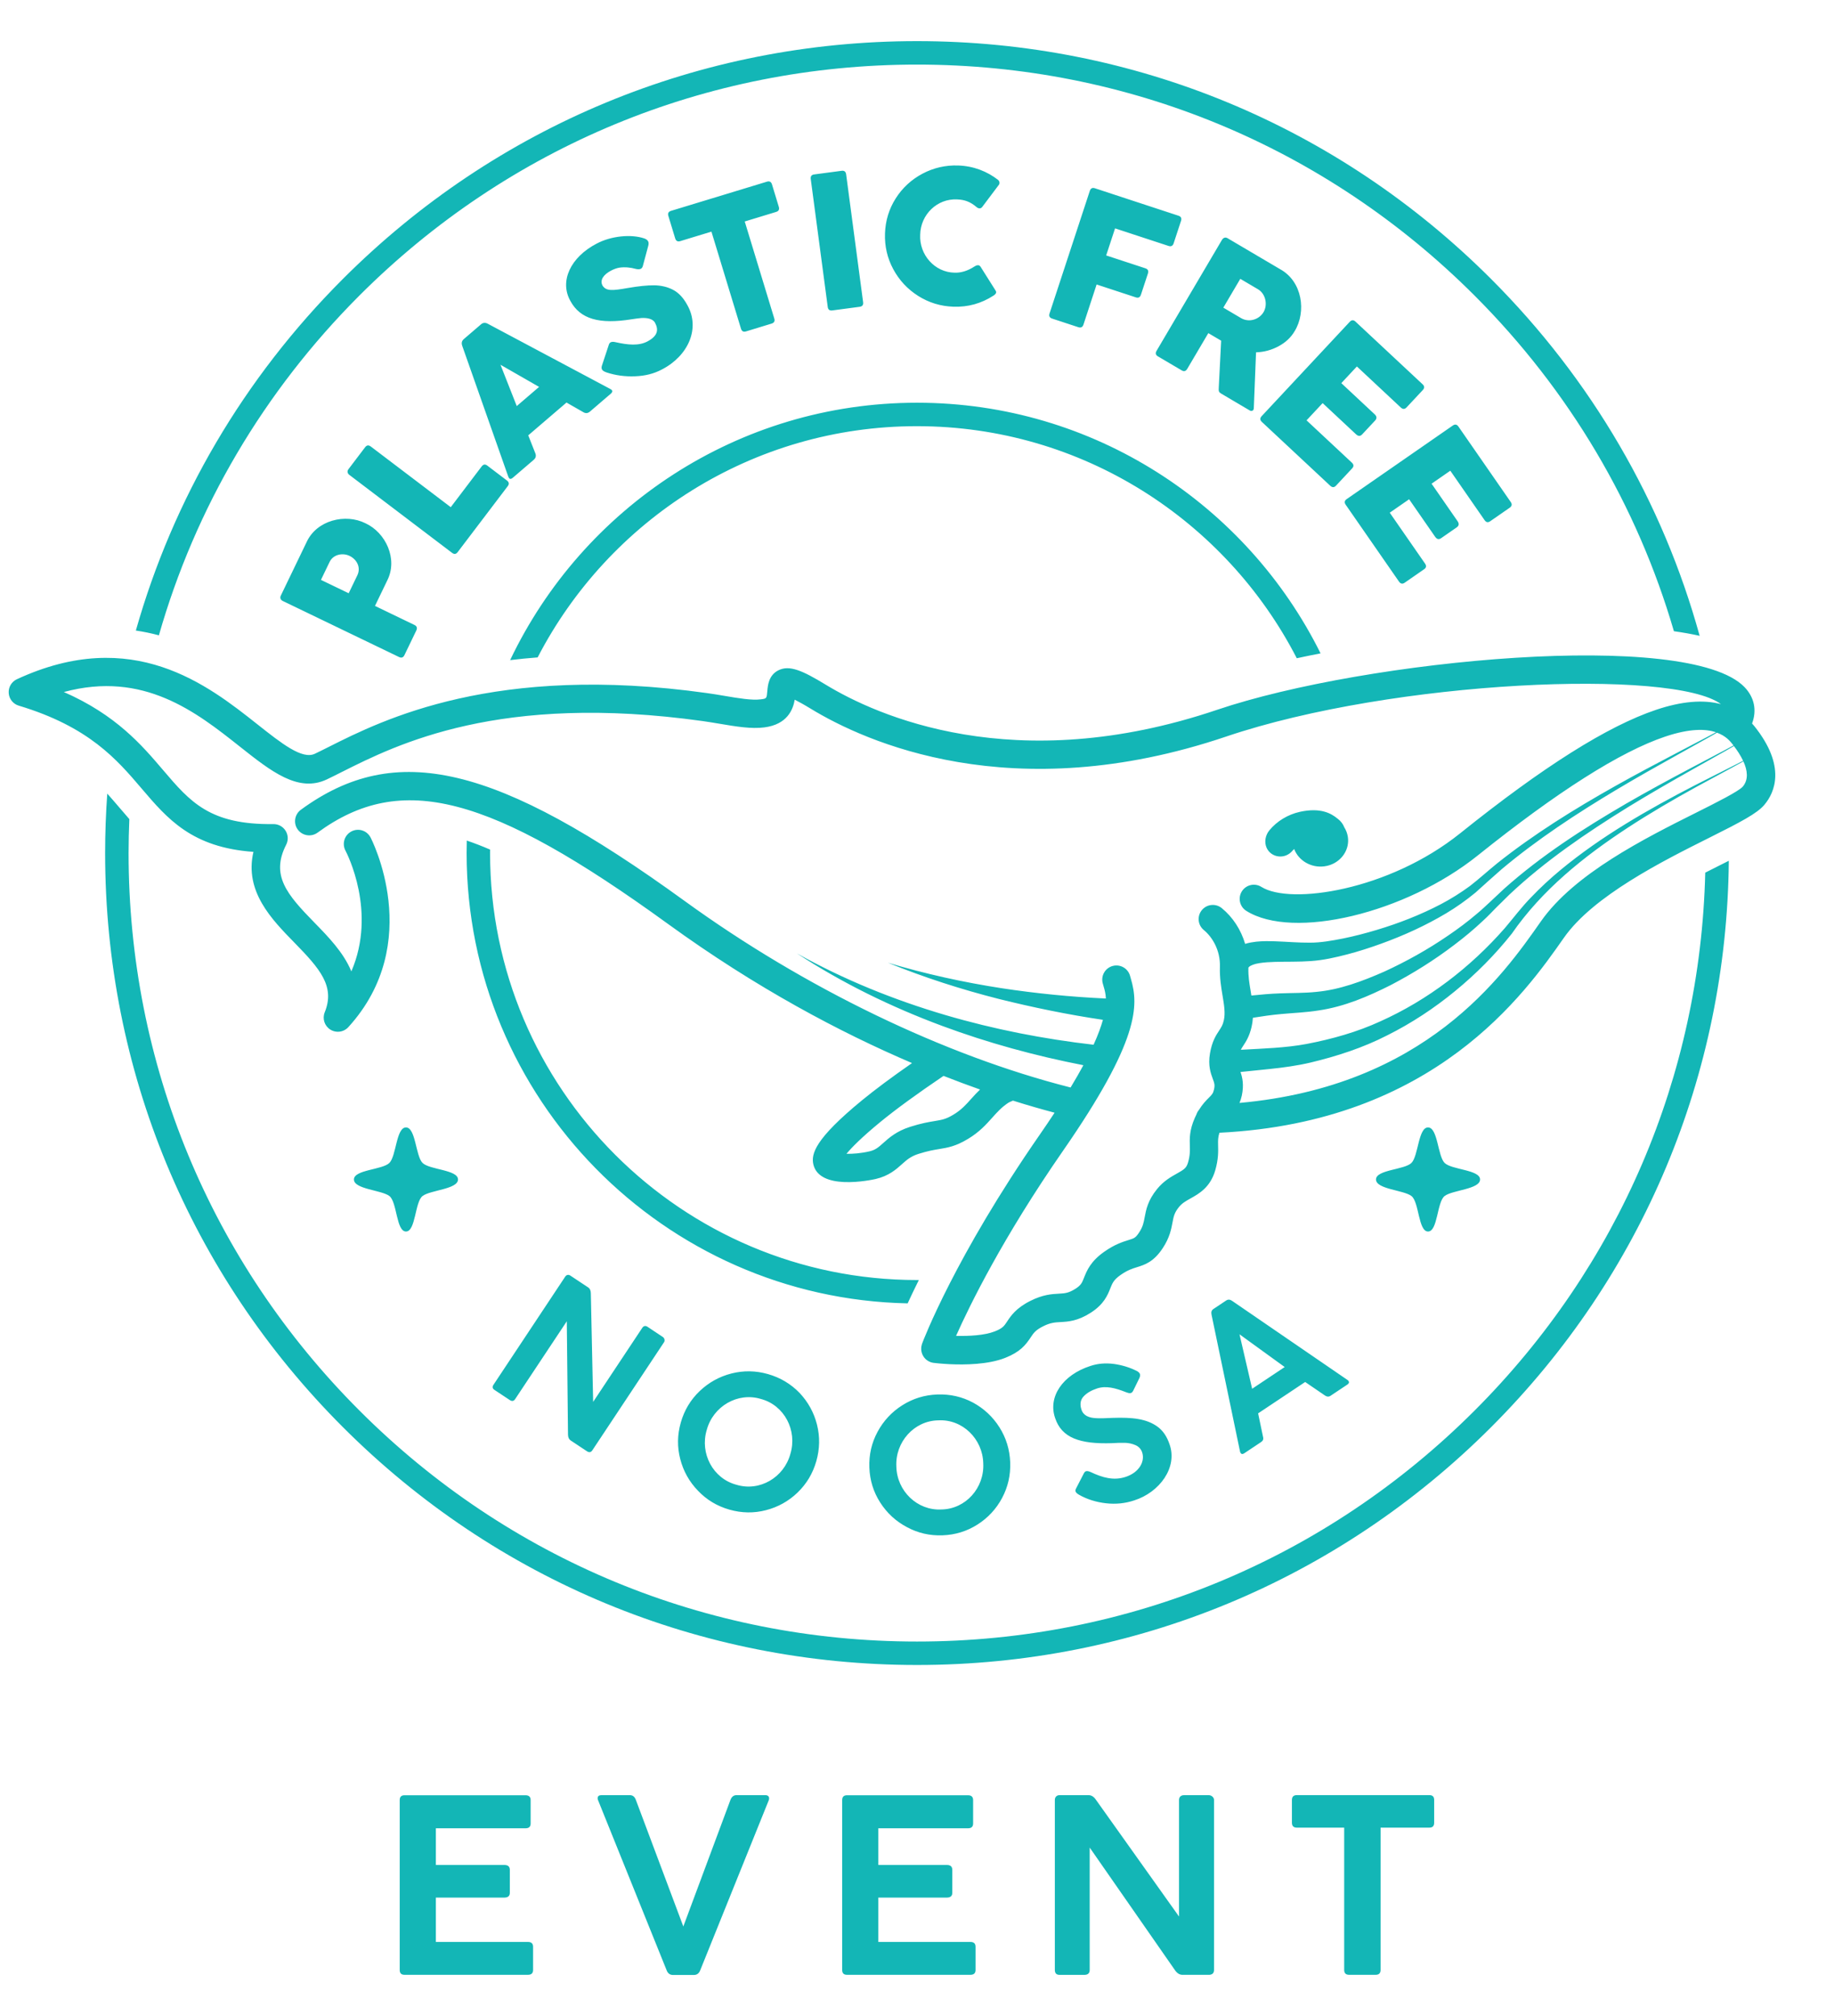 <?xml version="1.0" encoding="UTF-8"?>
<svg xmlns="http://www.w3.org/2000/svg" xmlns:xlink="http://www.w3.org/1999/xlink" version="1.1" id="Layer_1" x="0px" y="0px" viewBox="0 0 625.6 687.7" style="enable-background:new 0 0 625.6 687.7;" xml:space="preserve">
<style type="text/css">
	.st0{fill:#13B6B6;}
</style>
<path class="st0" d="M598.39,247.64c-0.24-0.3-0.49-0.56-0.74-0.85c1.69-4.52,0.78-8.92-2.57-12.41  c-19.11-19.87-129.22-9.4-179.89,7.73c-69.31,23.43-116.46,1.82-133.51-8.55c-7.96-4.85-12.41-6.82-16.19-4.9  c-3.3,1.67-3.59,5.19-3.75,7.07c-0.22,2.56-0.22,2.56-2.25,2.82c-3.01,0.39-7.58-0.38-12.42-1.2c-1.95-0.33-3.95-0.67-5.94-0.94  c-72.29-10.14-110.55,9.09-128.93,18.33c-1.76,0.88-3.35,1.69-4.8,2.37c-4.32,2.05-11.36-3.52-19.52-9.98  c-16.97-13.44-42.62-33.74-82.12-15.44c-1.82,0.84-2.93,2.73-2.79,4.73s1.51,3.71,3.43,4.28c23.95,7.19,33.5,18.4,41.92,28.28  c8.79,10.32,17.13,20.11,38.13,21.59c-3.15,13.46,6.21,23.02,13.93,30.92c8.78,8.98,13.98,14.94,10.39,23.8  c-0.88,2.17-0.08,4.66,1.9,5.9c0.73,0.46,1.53,0.7,2.35,0.74c1.4,0.07,2.8-0.48,3.8-1.57c26.26-28.85,7.74-64.41,7.55-64.76  c-1.26-2.35-4.18-3.24-6.53-1.98c-2.35,1.25-3.25,4.17-2,6.53c0.53,1,10.77,20.9,2.01,41.19c-2.67-6.48-7.93-11.86-12.56-16.6  c-9.48-9.69-15.01-16.16-9.67-26.61c0.77-1.51,0.7-3.31-0.2-4.75c-0.89-1.44-2.48-2.3-4.17-2.28c-21.67,0.28-28.34-7.54-37.58-18.38  c-7.29-8.56-16.05-18.84-33.89-26.67c27.23-7.36,45.26,6.91,60.09,18.66c10.68,8.46,19.91,15.77,29.66,11.13  c1.5-0.71,3.16-1.55,4.99-2.47c18.85-9.48,53.93-27.12,123.25-17.4c1.9,0.27,3.81,0.59,5.67,0.9c5.57,0.94,10.83,1.83,15.27,1.25  c7.84-1.01,9.79-6.05,10.38-9.45c1.25,0.62,3.03,1.59,5.54,3.12c18.21,11.08,68.46,34.2,141.63,9.45  c57.17-19.33,152.57-23.22,168.77-11.06c-6.06-1.61-13.45-0.98-22.13,1.94c-16.58,5.58-38.45,19.36-66.86,42.15  c-24.26,19.46-57.84,24.49-67.77,18.25c-2.26-1.42-5.24-0.74-6.66,1.52c-1.42,2.26-0.74,5.24,1.52,6.66  c15.97,10.02,54.34,0.84,78.95-18.9c27.13-21.75,48.62-35.39,63.89-40.53c8.56-2.88,13.94-2.65,17.38-1.5  c-0.88,0.47-1.76,0.94-2.63,1.41l-10.63,5.58c-7.09,3.71-14.17,7.46-21.16,11.39c-13.96,7.86-27.65,16.32-40.27,26.37  c-3.1,2.52-6.18,5.32-9.21,7.67c-3.15,2.31-6.47,4.41-9.95,6.23c-6.96,3.64-14.34,6.52-21.89,8.78c-3.77,1.13-7.58,2.13-11.41,2.91  c-3.83,0.76-7.66,1.44-11.34,1.44c-3.79,0.03-7.72-0.32-11.85-0.47c-2.08-0.06-4.19-0.11-6.49,0.13c-1.17,0.15-2.45,0.32-3.79,0.75  c-1.41-4.78-4.15-9.07-7.97-12.19c-2.07-1.69-5.11-1.38-6.8,0.68c-1.69,2.07-1.38,5.11,0.68,6.8c2.78,2.27,5.68,6.78,5.49,12.6  c-0.12,3.65,0.42,6.92,0.9,9.8c0.53,3.19,0.99,5.95,0.43,8.4c-0.36,1.59-0.81,2.27-1.55,3.4c-1.1,1.66-2.46,3.72-3.17,7.84  c-0.72,4.18,0.25,6.8,0.95,8.7c0.54,1.45,0.77,2.05,0.43,3.61c-0.33,1.39-0.65,1.72-1.75,2.82c-0.96,0.96-2.18,2.19-3.4,4.18  c-0.39,0.46-0.68,0.99-0.87,1.58c-0.18,0.35-0.35,0.71-0.52,1.1c-1.87,4.22-1.79,7.07-1.72,9.59c0.05,1.74,0.09,3.24-0.59,5.61  c-0.55,1.92-1.35,2.45-3.81,3.82c-2.02,1.13-4.53,2.53-6.78,5.3c-3.15,3.87-3.74,7.05-4.22,9.6c-0.35,1.88-0.6,3.23-1.88,5.18  c-1.22,1.86-1.64,1.99-3.63,2.61c-1.97,0.61-4.68,1.45-8.3,4c-4.67,3.28-5.95,6.5-6.88,8.85c-0.69,1.75-1.01,2.54-2.93,3.77  c-2.33,1.48-3.57,1.55-5.64,1.67c-2.43,0.13-5.45,0.3-9.76,2.47c-4.89,2.46-6.64,5.11-7.92,7.05c-1,1.52-1.51,2.29-4.21,3.35  c-3.45,1.36-8.77,1.63-13.19,1.53c4.64-10.41,15.92-33.49,36.5-63.16c26.15-37.71,25.78-49.61,23.16-58.57  c-0.1-0.35-0.2-0.67-0.28-0.99c-0.66-2.59-3.3-4.14-5.88-3.48c-2.59,0.66-4.14,3.29-3.48,5.88c0.11,0.42,0.23,0.85,0.37,1.31  c0.29,0.98,0.64,2.2,0.72,3.93c-11.87-0.54-23.79-1.72-35.6-3.52c-13.06-2.02-26.04-4.88-38.78-8.69  c12.32,5.01,25.05,9.11,38.02,12.4c11.65,2.89,23.41,5.31,35.35,7.08c-0.65,2.34-1.66,5.13-3.19,8.5  c-17.02-1.96-33.93-5.25-50.44-10.1c-17.54-5.16-34.66-12.05-50.74-21.05c15.41,10.1,32.14,18.26,49.52,24.72  c15.61,5.8,31.76,10.21,48.18,13.41c-1.25,2.32-2.7,4.85-4.36,7.6c-42.95-10.88-90.71-33.91-131.64-63.61  c-64.31-46.66-98.57-54.8-130.93-31.12c-2.15,1.58-2.62,4.6-1.05,6.75c1.58,2.15,4.6,2.62,6.75,1.05  c28.52-20.87,58.69-13.01,119.55,31.15c30.19,21.91,58.87,37.04,83.23,47.45c-6.85,4.76-12.56,9.01-17.04,12.68  c-16.04,13.17-17.46,18.31-16.61,21.94c1.07,4.37,5.71,5.74,10.39,5.96c5.21,0.24,10.47-0.95,10.87-1.04  c4.47-1.04,6.95-3.26,8.95-5.05c1.67-1.49,2.98-2.67,5.64-3.51c3.18-1.01,5.27-1.36,7.11-1.66c2.88-0.47,5.59-0.92,9.78-3.45  c3.91-2.35,6.22-4.95,8.27-7.24c1.71-1.91,3.18-3.56,5.52-5.11c0.23-0.14,0.76-0.38,1.55-0.71c5.19,1.64,9.94,2.99,14.2,4.12  c-1.55,2.36-3.23,4.85-5.06,7.49c-28.94,41.73-39.72,70.15-40.16,71.34c-0.01,0.03-0.01,0.06-0.02,0.09  c-0.04,0.12-0.07,0.25-0.1,0.38c-0.05,0.19-0.11,0.38-0.13,0.58c0,0.02-0.01,0.04-0.01,0.06c-0.01,0.1,0,0.19-0.01,0.29  c-0.01,0.2-0.03,0.41-0.01,0.61c0.01,0.14,0.04,0.27,0.06,0.4c0.03,0.17,0.05,0.35,0.09,0.51c0.04,0.15,0.1,0.28,0.15,0.43  s0.1,0.3,0.17,0.44s0.15,0.26,0.23,0.4c0.08,0.13,0.16,0.27,0.25,0.4c0.09,0.12,0.2,0.23,0.3,0.35c0.1,0.11,0.2,0.23,0.32,0.34  c0.13,0.11,0.27,0.21,0.4,0.31c0.11,0.08,0.22,0.17,0.34,0.24c0.17,0.1,0.35,0.18,0.54,0.27c0.09,0.04,0.17,0.1,0.27,0.13  c0.01,0.01,0.03,0,0.05,0.01c0.33,0.12,0.68,0.22,1.05,0.26c0.55,0.07,2.65,0.31,5.51,0.45c5.27,0.25,13.16,0.12,18.91-2.15  c5.12-2.02,6.98-4.38,8.73-7.02c0.97-1.47,1.6-2.43,4.19-3.74c2.51-1.26,4.02-1.35,5.94-1.45c2.6-0.14,5.84-0.32,10.3-3.17  c4.55-2.9,5.8-6.05,6.71-8.35c0.72-1.8,1.15-2.89,3.46-4.52c2.38-1.68,3.95-2.16,5.61-2.68c2.68-0.83,5.72-1.78,8.84-6.54  c2.34-3.57,2.87-6.42,3.3-8.71c0.39-2.07,0.62-3.32,2.21-5.28c1.09-1.34,2.37-2.05,4-2.96c2.83-1.58,6.7-3.75,8.38-9.58  c1.09-3.8,1.02-6.43,0.96-8.54c-0.04-1.6-0.04-2.72,0.46-4.25c73.45-3.63,104.26-47.58,117.51-66.52  c10-14.29,33.74-26.18,49.45-34.04c10.76-5.39,16.49-8.34,18.99-11.38C605.36,270.31,609.39,261.35,598.39,247.64z M331.31,374.79  c-1.82,2.04-3.39,3.8-6.05,5.4c-2.6,1.57-3.86,1.77-6.36,2.19c-2.06,0.34-4.62,0.76-8.47,1.99c-4.63,1.48-7.14,3.72-9.15,5.52  c-1.64,1.47-2.64,2.36-4.69,2.84c-2.98,0.69-5.8,0.89-7.85,0.83c1.73-2.08,5.08-5.53,11.51-10.81c5.35-4.39,12.62-9.69,21.6-15.76  c4.33,1.7,8.49,3.25,12.46,4.65C333.17,372.72,332.21,373.79,331.31,374.79z M426.05,329.84c0.37-0.46,1.81-1.06,3.48-1.3  c1.67-0.28,3.57-0.38,5.49-0.44c3.88-0.1,7.94,0.02,12.16-0.28c4.33-0.3,8.39-1.25,12.35-2.27c3.97-1.04,7.85-2.29,11.67-3.68  c7.65-2.77,15.08-6.15,22.09-10.33c3.5-2.09,6.85-4.47,10.01-7.07c3.11-2.79,5.95-5.39,8.97-8.01c12.19-10.23,25.6-19,39.32-27.2  c6.87-4.1,13.84-8.02,20.83-11.91l10.49-5.85c0.92-0.53,1.84-1.05,2.77-1.58c2.99,1.08,4.45,2.86,5.18,3.77  c0.15,0.19,0.31,0.39,0.46,0.59c-1.1,0.59-2.2,1.18-3.29,1.77l-11.18,5.9c-7.45,3.94-14.86,7.96-22.17,12.18  c-14.57,8.49-28.87,17.66-41.58,29l-4.66,4.37c-1.53,1.41-3.01,2.84-4.62,4.16c-3.15,2.69-6.49,5.19-9.93,7.52  c-6.86,4.7-14.15,8.77-21.66,12.22c-7.55,3.33-15.33,6.22-23.22,6.93c-3.98,0.43-8.06,0.34-12.43,0.51c-3.26,0.12-6.5,0.4-9.72,0.74  c-0.08-0.5-0.16-0.99-0.24-1.49c-0.45-2.68-0.87-5.21-0.77-7.9c0-0.05-0.01-0.1,0-0.14C425.91,329.98,425.98,329.92,426.05,329.84z   M424.02,356.8c0.97-1.46,2.17-3.28,2.92-6.58c0.24-1.04,0.37-2.06,0.44-3.06c3.22-0.52,6.43-0.98,9.66-1.27  c4.04-0.38,8.41-0.53,12.78-1.23c8.9-1.31,16.99-4.83,24.62-8.67c7.61-3.98,14.87-8.53,21.66-13.71c3.41-2.57,6.7-5.31,9.81-8.25  c1.58-1.43,3.05-3.01,4.55-4.53l4.45-4.39c12.17-11.46,26.16-20.97,40.45-29.81c7.17-4.4,14.47-8.6,21.81-12.74l11.02-6.2  c1.09-0.63,2.18-1.25,3.27-1.88c1.19,1.55,2.32,3.28,3.14,5.03c-1.41,0.72-2.82,1.43-4.21,2.15l-12.12,6.14  c-8.06,4.15-16.02,8.5-23.76,13.25s-15.24,9.94-22.27,15.76c-3.51,2.91-6.87,6.03-10.04,9.35c-3.2,3.28-6.01,7.04-8.86,10.39  c-11.75,13.44-26.28,24.55-42.41,31.8c-8.03,3.7-16.56,6.08-25.25,7.75c-7.17,1.34-14.75,1.55-22.42,1.98  C423.48,357.65,423.72,357.25,424.02,356.8z M594.51,268.29c-1.35,1.61-9.39,5.64-15.85,8.87c-17.58,8.8-41.65,20.85-53.05,37.14  c-13,18.58-39.38,56.2-102.8,61.91c0.3-0.73,0.57-1.54,0.78-2.48c0.79-3.69,0.21-6.19-0.44-8.07l10.02-1.03  c4.54-0.47,9.25-1.11,13.82-2.18c9-2.15,17.94-5.05,26.21-9.29c8.3-4.15,16.05-9.26,23.16-15.11c7.12-5.83,13.62-12.38,19.33-19.57  c10.32-14.92,24.5-26.29,39.61-36.18c7.56-4.94,15.38-9.5,23.31-13.86l11.94-6.47c1.37-0.76,2.76-1.51,4.14-2.26  C596.09,262.76,596.5,265.87,594.51,268.29z M432.02,289.1c-0.8-1.9-0.41-4.21,1.01-5.91c2.58-3.11,6.25-5.34,10.36-6.27  c7.12-1.56,10.73,0.56,12.83,2.29l0.22,0.17c0.96,0.75,1.69,1.72,2.11,2.81c0.63,1,1.04,2.12,1.22,3.26c0.64,4.24-2,8.2-6.09,9.61  c-0.61,0.21-1.26,0.36-1.94,0.45c-4.54,0.59-8.81-1.98-10.28-5.92c-0.19,0.17-0.37,0.35-0.54,0.55c-1.22,1.49-3.05,2.22-4.89,1.97  C434.22,291.87,432.72,290.74,432.02,289.1z M226.09,456.04c0.55,0.36,0.81,1.21,0.43,1.78l-24.47,36.89  c-0.47,0.71-1.09,0.81-1.83,0.32l-5.55-3.68c-0.6-0.4-0.9-1.07-0.92-1.99l-0.41-38.67l-17.62,26.55c-0.47,0.71-1.09,0.81-1.83,0.32  l-5.25-3.48c-0.68-0.45-0.78-1.03-0.3-1.74l24.47-36.89c0.38-0.57,1.04-0.8,1.7-0.37l6.12,4.06c0.6,0.4,0.9,1.07,0.91,2.02  l0.79,37.03l16.78-25.29c0.42-0.63,1.07-0.79,1.76-0.33L226.09,456.04z M261.99,468.71c-4.2-1.2-8.34-1.26-12.46-0.22  c-4.16,1.06-7.77,3.07-10.86,6.01s-5.24,6.52-6.44,10.72s-1.26,8.34-0.19,12.47c1.07,4.13,3.08,7.74,6.06,10.81  c2.94,3.09,6.49,5.23,10.69,6.43s8.37,1.27,12.5,0.19c4.09-1.05,7.7-3.06,10.76-6c3.06-2.95,5.2-6.5,6.4-10.7  c1.2-4.2,1.27-8.38,0.23-12.5c-1.04-4.12-3.05-7.73-5.95-10.81C269.77,472.06,266.18,469.91,261.99,468.71z M269.61,495.91  c-2.16,8.05-10.5,12.97-18.41,10.54c-8-2.11-12.54-10.72-10.12-18.7c2.16-8.05,10.57-12.99,18.48-10.56  C267.56,479.32,272.03,487.93,269.61,495.91z M299.35,488.39c-2.03,3.75-2.96,7.83-2.8,12.19c0.16,4.36,1.39,8.32,3.69,11.92  c2.3,3.59,5.33,6.4,9.11,8.4c3.75,2.03,7.79,2.96,12.15,2.8c4.36-0.16,8.36-1.39,11.95-3.69c3.56-2.27,6.37-5.29,8.37-9.04  c2-3.75,2.93-7.79,2.77-12.15s-1.39-8.35-3.66-11.95c-2.27-3.59-5.29-6.41-9.01-8.44c-3.75-2-7.82-2.93-12.19-2.77  s-8.32,1.39-11.92,3.66C304.19,481.61,301.37,484.64,299.35,488.39z M320.05,484.48c8.26-0.47,15.17,6.34,15.35,14.67  c0.44,8.32-5.96,15.59-14.23,15.73c-8.26,0.47-15.24-6.3-15.41-14.64C305.32,491.92,311.78,484.62,320.05,484.48z M369.64,476.31  c-1.1,1.16-1.35,2.7-0.74,4.53c0.69,2.09,2.63,2.82,5.19,2.91c1.27,0.06,3.08,0.01,5.43-0.11c6.81-0.23,11.58,0.3,15.31,2.99  c1.87,1.35,3.22,3.35,4.11,6c2.84,7.91-3.39,16.41-12.05,19.16c-3.05,1.02-6.26,1.36-9.6,0.98s-6.42-1.32-9.19-2.89  c-0.64-0.37-1.07-0.72-1.2-1.12c-0.1-0.31-0.05-0.67,0.17-1.06l2.71-5.26c0.18-0.3,0.38-0.51,0.66-0.6  c0.34-0.11,0.85-0.04,1.49,0.23c4.23,2.01,8,3.04,12.08,1.69c4.58-1.52,6.62-5.25,5.6-8.33c-0.38-1.15-1.15-2-2.28-2.49  s-2.32-0.75-3.55-0.79c-1.22-0.04-2.73,0.01-4.52,0.12c-10.91,0.35-17.1-1.81-19.34-8.57c-2.51-7.22,2.54-14.71,12.03-17.77  c2.49-0.83,5.15-1.06,8-0.69c2.86,0.4,5.52,1.21,7.99,2.49c0.48,0.29,0.79,0.6,0.9,0.94c0.12,0.37,0.07,0.84-0.17,1.37l-2.18,4.46  c-0.2,0.34-0.41,0.55-0.68,0.64c-0.47,0.16-0.92,0.03-1.71-0.26c-3.62-1.42-6.82-2.3-9.9-1.27  C372.24,474.26,370.74,475.14,369.64,476.31z M451.95,476c0.66,0.46,1.32,0.5,1.92,0.1l5.73-3.82c0.55-0.36,0.7-0.78,0.41-1.22  c-0.09-0.14-0.23-0.28-0.42-0.39l-39.31-26.95c-0.73-0.5-1.38-0.54-2.01-0.12l-4.37,2.91c-0.6,0.4-0.82,1.02-0.64,1.88l9.72,46.68  c0.03,0.22,0.11,0.4,0.22,0.56c0.27,0.41,0.69,0.45,1.24,0.08l5.73-3.82c0.66-0.44,0.9-0.96,0.65-1.86l-1.66-7.93l16.05-10.7  L451.95,476z M427.12,473.71l-4.31-18.58l15.42,11.17L427.12,473.71z M132.83,407.97c-2.63-2.05-12.1-2.31-12.1-5.65  s9.74-3.29,12.1-5.65s2.31-12.1,5.65-12.1s3.29,9.74,5.65,12.1c2.36,2.36,12.1,2.31,12.1,5.65s-9.47,3.6-12.1,5.65  s-2.31,12.1-5.65,12.1S135.47,410.02,132.83,407.97z M481.47,407.97c-2.63-2.05-12.1-2.31-12.1-5.65s9.74-3.29,12.1-5.65  c2.36-2.36,2.31-12.1,5.65-12.1s3.29,9.74,5.65,12.1c2.36,2.36,12.1,2.31,12.1,5.65s-9.47,3.6-12.1,5.65s-2.31,12.1-5.65,12.1  S484.1,410.02,481.47,407.97z M54.2,216.71c-2.53-0.68-5.15-1.23-7.86-1.63c12.72-44.89,36.73-86.03,70.62-119.93  c52.31-52.31,121.86-81.12,195.83-81.12s143.52,28.81,195.83,81.12c34.35,34.35,58.57,76.14,71.15,121.73  c-2.73-0.61-5.66-1.13-8.78-1.57c-12.49-42.83-35.59-82.08-68.02-114.51C452.17,50,384.63,22.03,312.79,22.03  S173.41,50.01,122.61,100.8C89.85,133.59,66.59,173.34,54.2,216.71z M167.19,289.8c0,0.4-0.02,0.79-0.02,1.19  c0,80.3,65.33,145.63,145.63,145.63c0.21,0,0.42-0.01,0.63-0.01c-1.49,3-2.76,5.66-3.82,7.97c-83.24-1.7-150.44-69.94-150.44-153.59  c0-1.43,0.02-2.85,0.06-4.27C161.76,287.58,164.41,288.6,167.19,289.8z M587.47,294.74c0.77-0.39,1.52-0.76,2.25-1.13  c-0.68,72.99-29.4,141.52-81.08,193.2c-52.31,52.31-121.86,81.12-195.83,81.12s-143.52-28.81-195.83-81.12  S35.86,364.95,35.86,290.98c0-6.8,0.25-13.56,0.73-20.27c1.43,1.59,2.79,3.18,4.15,4.77c1.1,1.29,2.22,2.61,3.38,3.92  c-0.16,3.85-0.26,7.7-0.26,11.58c0,71.84,27.98,139.38,78.77,190.18s118.34,78.77,190.18,78.77s139.38-27.98,190.18-78.77  C552.21,431.94,580,367,581.68,297.66C583.72,296.62,585.67,295.64,587.47,294.74z M183.4,224.24c-3.23,0.25-6.36,0.56-9.39,0.93  c24.7-51.86,77.62-87.8,138.79-87.8c60.25,0,112.51,34.87,137.66,85.49c-2.75,0.54-5.46,1.09-8.11,1.67  c-24.19-46.97-73.18-79.16-129.55-79.16C256.54,145.36,207.64,177.43,183.4,224.24z M181.84,664.03v7.95c0,1.07-0.57,1.63-1.76,1.63  h-42.1c-1.1,0-1.63-0.56-1.63-1.63V614c0-1.07,0.53-1.63,1.63-1.63h41.31c1.14,0,1.72,0.56,1.72,1.63v8c0,1.07-0.57,1.63-1.72,1.63  h-30.61v12.51h23.34c1.28,0,1.89,0.56,1.89,1.68v7.82c0,1.07-0.62,1.63-1.89,1.63h-23.34v15.13h31.4  C181.27,662.4,181.84,662.96,181.84,664.03z M262.35,613.4c0,0.3-0.04,0.56-0.18,0.82l-23.34,57.9c-0.4,1.03-1.14,1.55-2.16,1.55  h-7.09c-1.01,0-1.76-0.52-2.16-1.55l-23.38-57.99c-0.13-0.26-0.18-0.52-0.18-0.77c0-0.69,0.48-1.03,1.32-1.03h9.64  c1.01,0,1.67,0.52,2.07,1.59l16.2,43.2l16.07-43.16c0.4-1.07,1.1-1.63,2.07-1.63h9.78C261.86,612.32,262.35,612.71,262.35,613.4z   M332.77,664.03v7.95c0,1.07-0.57,1.63-1.76,1.63h-42.1c-1.1,0-1.63-0.56-1.63-1.63V614c0-1.07,0.53-1.63,1.63-1.63h41.31  c1.14,0,1.72,0.56,1.72,1.63v8c0,1.07-0.57,1.63-1.72,1.63h-30.61v12.51h23.34c1.28,0,1.89,0.56,1.89,1.68v7.82  c0,1.07-0.62,1.63-1.89,1.63h-23.34v15.13h31.4C332.2,662.4,332.77,662.96,332.77,664.03z M414.12,613.95v57.99  c0,1.12-0.62,1.68-1.81,1.68h-8.94c-0.97,0-1.81-0.52-2.51-1.5l-29.15-41.91v41.74c0,1.12-0.62,1.68-1.81,1.68h-8.45  c-1.1,0-1.63-0.56-1.63-1.68v-57.99c0-0.9,0.57-1.63,1.63-1.63h9.86c0.97,0,1.81,0.52,2.51,1.55l28.36,39.85v-39.76  c0-0.99,0.62-1.63,1.72-1.63h8.41C413.2,612.32,414.12,613.05,414.12,613.95z M489.21,613.95v7.78c0,1.12-0.53,1.68-1.63,1.68  h-16.65v48.57c0,1.07-0.57,1.63-1.67,1.63h-9.07c-1.1,0-1.67-0.56-1.67-1.63v-48.57h-16.16c-1.1,0-1.67-0.56-1.67-1.68v-7.78  c0-1.07,0.57-1.63,1.67-1.63h45.22C488.69,612.32,489.21,612.88,489.21,613.95z M124.69,178.5c-6.83-3.44-16.7-1.1-20.13,6.47  l-8.78,18.21c-0.34,0.71-0.11,1.44,0.69,1.82l39.64,19.11c0.83,0.4,1.44,0.18,1.83-0.61l4.06-8.42c0.41-0.86,0.21-1.5-0.61-1.9  l-13.48-6.5l4.19-8.69C135.81,190.64,131.54,181.66,124.69,178.5z M121.89,196.24l-2.95,6.12l-9.46-4.56l2.95-6.12  c1.27-2.63,4.52-3.18,6.82-2.06C121.71,190.8,123.19,193.55,121.89,196.24z M154.21,188.58l-35.05-26.6  c-0.71-0.54-0.79-1.3-0.31-1.92l5.69-7.5c0.55-0.73,1.2-0.82,1.96-0.24L153.76,173l10.55-13.91c0.56-0.73,1.2-0.82,1.93-0.26  l6.69,5.08c0.73,0.56,0.82,1.2,0.26,1.93l-17.08,22.5C155.58,189.05,154.94,189.13,154.21,188.58z M174.92,162.97l7.12-6.11  c0.75-0.64,0.92-1.4,0.55-2.29l-2.4-6.07l13.05-11.19l5.68,3.25c0.82,0.51,1.59,0.45,2.32-0.17l7.12-6.11  c0.52-0.45,0.65-0.86,0.33-1.23c-0.11-0.12-0.29-0.23-0.55-0.39l-41.7-22.2c-0.89-0.49-1.67-0.43-2.36,0.17l-5.85,5.02  c-0.72,0.62-0.9,1.37-0.55,2.33l15.67,44.52c0.12,0.29,0.2,0.48,0.3,0.6C173.97,163.48,174.39,163.42,174.92,162.97z M170.72,124.42  l13.17,7.55l-7.62,6.54L170.72,124.42z M205.53,97.41c1.27,1.96,3.35,1.75,8.73,0.81c3.58-0.61,6.54-0.92,8.93-0.9  c2.36,0.04,4.54,0.55,6.46,1.57c1.92,1.02,3.52,2.77,4.84,5.23c4.4,7.88,0.34,17.23-8.69,21.9c-2.72,1.45-5.77,2.22-9.17,2.33  c-3.39,0.14-6.63-0.29-9.69-1.3c-0.87-0.31-1.35-0.58-1.6-1.04c-0.17-0.32-0.18-0.76-0.03-1.25l2.36-7.14  c0.12-0.4,0.33-0.7,0.62-0.85c0.38-0.2,0.92-0.23,1.64-0.06c4.27,0.96,7.96,1.33,10.95-0.26c3.5-1.87,3.84-3.95,2.56-6.35  c-0.76-1.42-2.82-1.73-4.7-1.62c-0.95,0.1-2.03,0.23-3.31,0.43c-10.86,1.75-17.51,0.02-20.9-6.32c-3.72-6.68,0.07-14.84,8.95-19.47  c4.92-2.63,11.79-3.35,16.35-1.77c0.61,0.23,1.04,0.56,1.24,0.94c0.23,0.43,0.23,0.99,0.03,1.66l-1.83,6.82  c-0.13,0.44-0.35,0.74-0.67,0.91c-0.41,0.22-1.04,0.22-1.85,0.02c-1.63-0.47-3.63-0.67-5.43-0.41c-0.92,0.16-1.9,0.49-2.94,1.05  C205.99,93.6,204.5,95.47,205.53,97.41z M264.74,72.29l-10.7,3.26l10.08,33.11c0.27,0.88-0.04,1.45-0.95,1.73l-8.69,2.65  c-0.88,0.27-1.45-0.04-1.72-0.92l-10.08-33.11l-10.64,3.24c-0.88,0.27-1.45-0.04-1.73-0.95l-2.32-7.63  c-0.28-0.91,0.03-1.48,0.91-1.75l32.71-9.95c0.88-0.27,1.45,0.04,1.73,0.95l2.32,7.63C265.93,71.45,265.62,72.02,264.74,72.29z   M282.35,104.7l-5.79-43.62c-0.13-0.94,0.27-1.46,1.18-1.58l9.34-1.24c0.91-0.12,1.43,0.27,1.55,1.22l5.79,43.62  c0.12,0.91-0.27,1.43-1.18,1.55l-9.34,1.24C282.98,106.01,282.47,105.62,282.35,104.7z M313.89,80.03  c-0.37,6.85,4.94,12.88,11.73,12.98c2.2,0.08,4.42-0.6,6.67-2.04c0.54-0.34,0.97-0.52,1.33-0.51c0.36,0.01,0.68,0.22,0.9,0.59  l4.89,7.75c0.28,0.37,0.4,0.67,0.39,0.93c-0.01,0.36-0.32,0.71-0.89,1.09c-4.17,2.71-8.74,3.97-13.69,3.8  c-4.36-0.15-8.36-1.37-11.99-3.66s-6.48-5.34-8.52-9.12c-2.04-3.78-2.98-7.85-2.83-12.21c0.15-4.36,1.37-8.36,3.66-11.96  s5.34-6.41,9.12-8.42c3.78-2,7.85-2.95,12.21-2.8c5.34,0.18,9.91,2.08,13.52,4.86c0.38,0.31,0.57,0.68,0.55,1.1  c-0.01,0.23-0.08,0.42-0.18,0.58l-5.75,7.65c-0.24,0.29-0.54,0.44-0.9,0.43s-0.68-0.15-1.03-0.46c-2.04-1.74-3.99-2.5-6.61-2.59  C319.67,67.68,314.03,73.2,313.89,80.03z M402.86,75.34l-2.52,7.67c-0.29,0.87-0.87,1.17-1.74,0.88l-18.24-5.99l-3.03,9.23  l13.37,4.39c0.87,0.29,1.17,0.87,0.87,1.77l-2.39,7.26c-0.29,0.87-0.87,1.17-1.74,0.88l-13.37-4.39l-4.49,13.69  c-0.29,0.87-0.87,1.17-1.74,0.88l-8.95-2.94c-0.87-0.29-1.17-0.87-0.88-1.74l13.73-41.8c0.3-0.9,0.88-1.2,1.75-0.91l28.49,9.36  C402.86,73.86,403.15,74.44,402.86,75.34z M416.53,134.24l9.78,5.77c0.54,0.32,1.02,0.14,1.24-0.22c0.08-0.14,0.11-0.32,0.14-0.56  l0.76-19.05c2.76-0.09,5.3-0.79,7.7-2.08s4.21-3,5.46-5.12c4.09-6.69,2.62-16.97-4.88-21.12l-18-10.61  c-0.76-0.45-1.49-0.12-1.88,0.53l-22.34,37.9c-0.47,0.79-0.3,1.42,0.46,1.87l8.11,4.78c0.79,0.47,1.42,0.3,1.89-0.49l7.2-12.21  l4.38,2.58l-0.82,16.05C415.65,133.42,415.77,133.79,416.53,134.24z M423.08,95.11l6.02,3.55c2.71,1.6,3.35,5.36,1.92,7.79  c-1.48,2.52-4.92,3.69-7.71,2.04l-6.02-3.55L423.08,95.11z M453.77,165.7l-23.34-21.79c-0.67-0.63-0.69-1.28-0.07-1.95l30.04-32.17  c0.65-0.7,1.3-0.72,1.97-0.09l22.91,21.39c0.67,0.63,0.69,1.28,0.04,1.97l-5.51,5.9c-0.63,0.67-1.28,0.69-1.95,0.07L462.85,125  l-5.31,5.69l11.39,10.64c0.74,0.69,0.79,1.41,0.14,2.11l-4.44,4.75c-0.63,0.67-1.32,0.65-2.07-0.05l-11.39-10.64l-5.49,5.88  l15.45,14.43c0.7,0.65,0.72,1.3,0.09,1.97l-5.49,5.88C455.11,166.32,454.46,166.34,453.77,165.7z M494.72,160.56l-6.39,4.43  l8.88,12.81c0.58,0.84,0.47,1.55-0.31,2.09l-5.34,3.7c-0.75,0.52-1.43,0.35-2.01-0.48l-8.88-12.81l-6.61,4.58l12.04,17.36  c0.54,0.78,0.43,1.42-0.33,1.94l-6.61,4.58c-0.75,0.52-1.39,0.41-1.94-0.37l-18.19-26.23c-0.52-0.75-0.41-1.39,0.35-1.92  l36.16-25.07c0.78-0.54,1.42-0.43,1.95,0.33l17.85,25.75c0.52,0.75,0.41,1.39-0.37,1.94l-6.63,4.6c-0.75,0.52-1.39,0.41-1.92-0.35  L494.72,160.56z"></path>
</svg>
